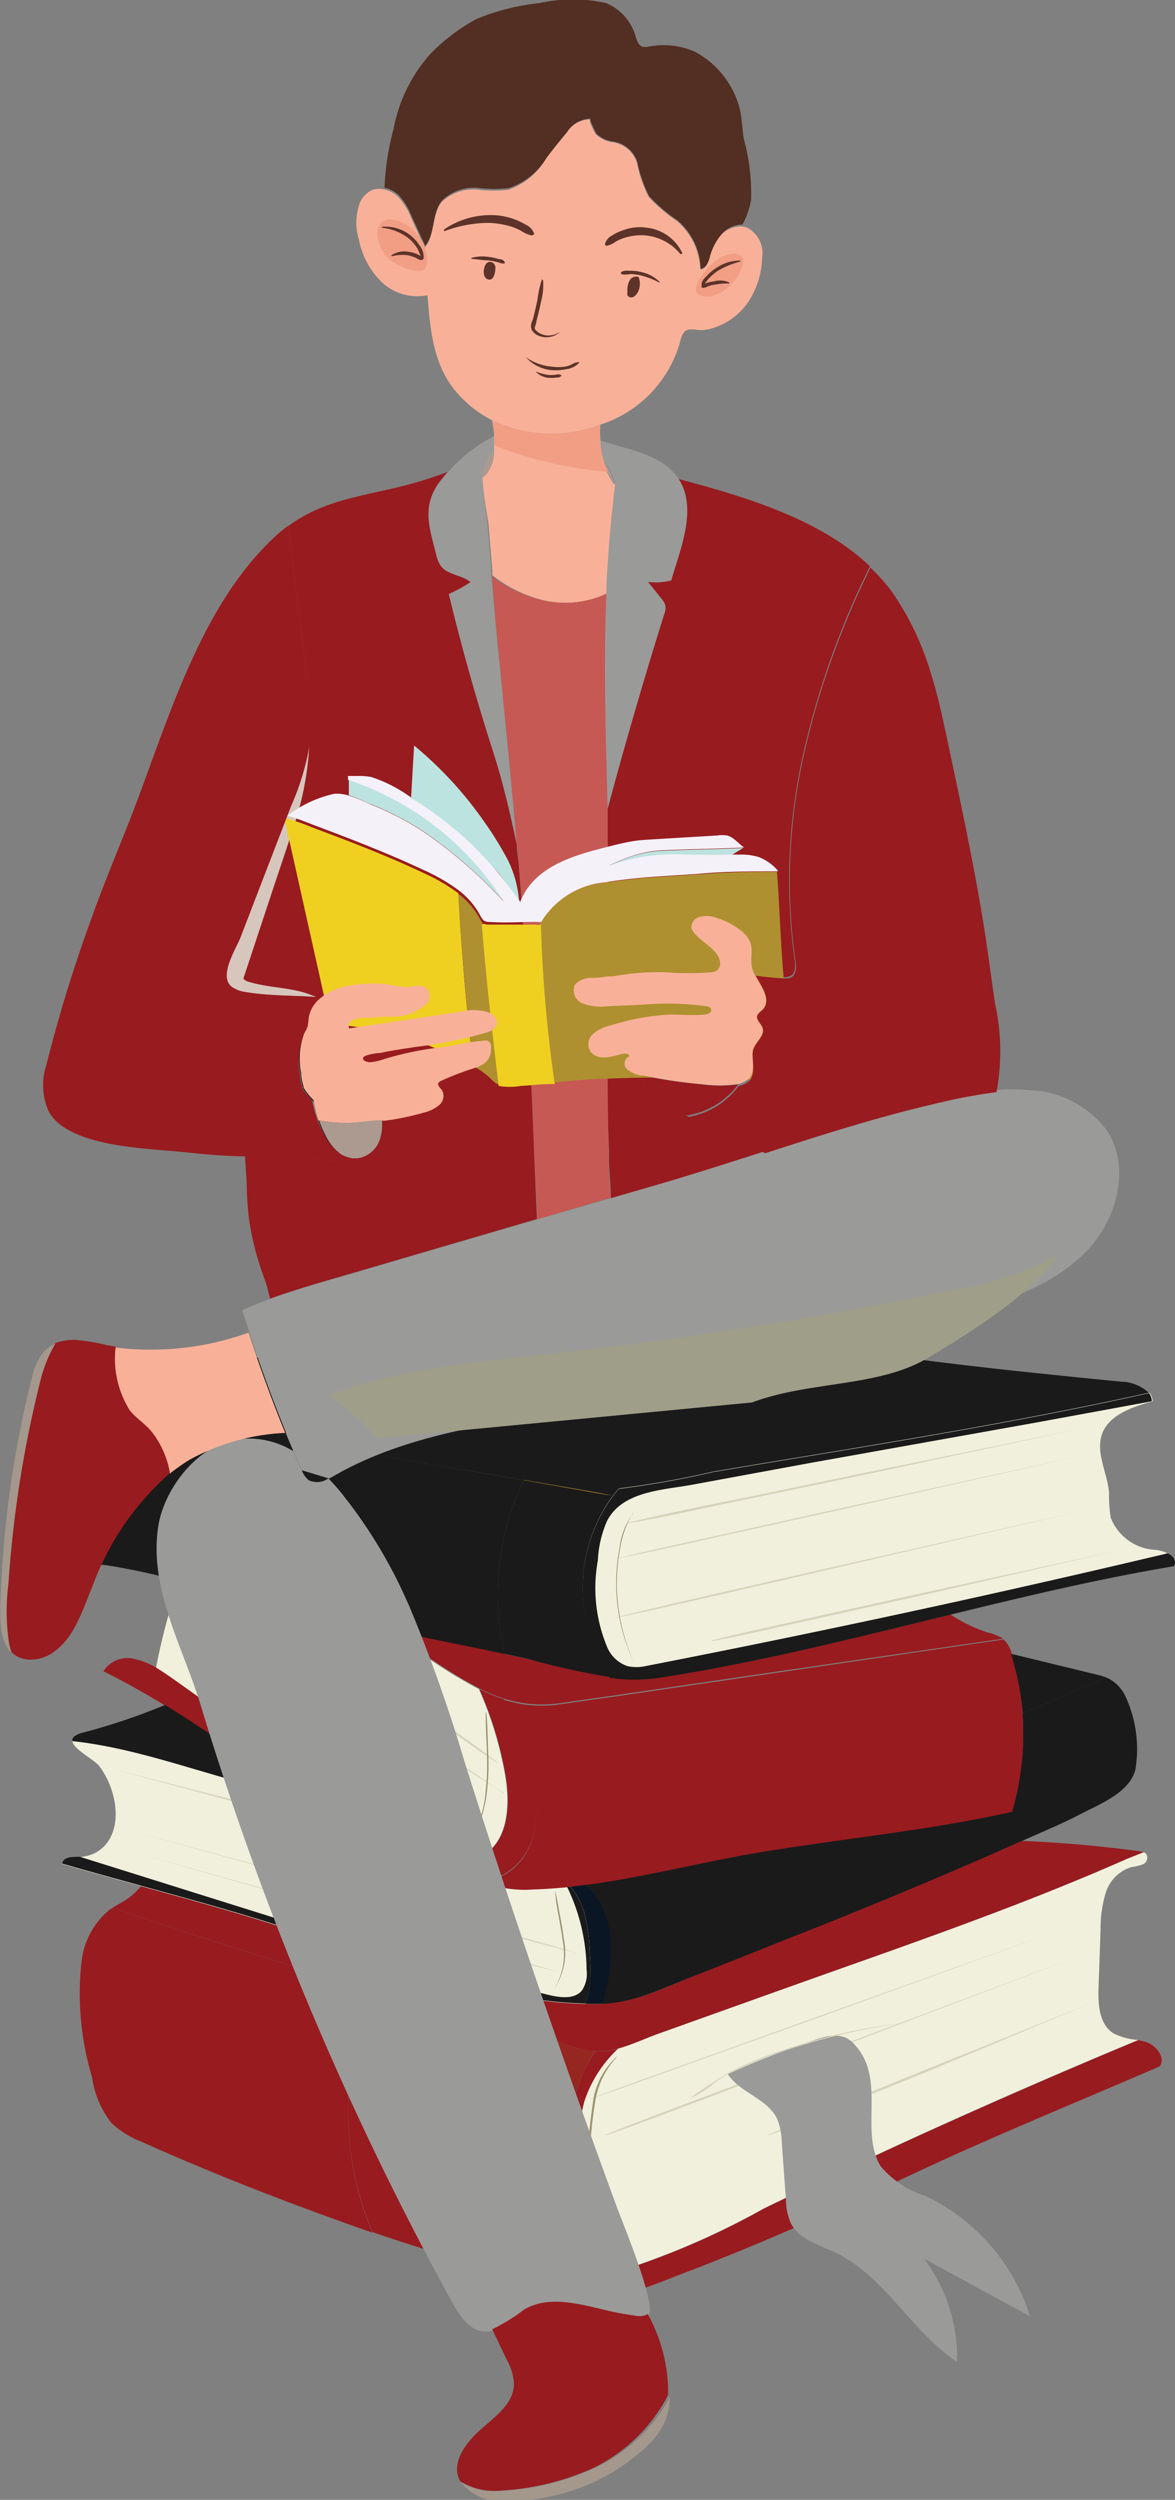 <svg id="Layer_1" data-name="Layer 1" xmlns="http://www.w3.org/2000/svg" viewBox="0 0 69.49 147.84"><rect x="0" y="0" width="69.49" height="147.84" fill="#808080" stroke="none"/><defs><style>.cls-1{fill:#981b1f;}.cls-2{fill:#f1f0dc;}.cls-3{fill:#0b1624;}.cls-4{fill:#1a1a1a;}.cls-5{fill:#962620;}.cls-6{fill:#ef4c33;}.cls-7{fill:#d5d3ba;}.cls-8{fill:#b48e2e;}.cls-9{fill:#9a9a99;}.cls-10{fill:#a83a24;}.cls-11{fill:#9b9470;}.cls-12{fill:#f8b198;}.cls-13{fill:#f19e85;}.cls-14{fill:#5d3329;}.cls-15{fill:#fff;stroke:#221f1f;stroke-miterlimit:10;stroke-width:0.09px;}.cls-16{fill:#532e22;}.cls-17{fill:#252e3f;}.cls-18{fill:#ac9a91;}.cls-19{fill:#c65953;}.cls-20{fill:#a4978c;}.cls-21{fill:#d7c6bc;}.cls-22{fill:#bce3e0;}.cls-23{fill:#f4f1f8;}.cls-24{fill:#efd020;}.cls-25{fill:#af9030;}.cls-26{fill:none;}.cls-27{fill:#9f9e89;}</style></defs><title>Our online Help for Thesis Writing is From the Best Experts</title><path class="cls-1" d="M138.48,102.21a16.59,16.59,0,0,0-.63-3.43l0-.09a1.9,1.9,0,0,0-.38-.75l-.12-.1L122.61,100l-7.83,1.15-3.57.51a7.61,7.61,0,0,1-2.34,0,8.93,8.93,0,0,1-1.05-.25c1.58,3.21,3.14,8.06.36,10.12a3.21,3.21,0,0,1-1.73.63,6.67,6.67,0,0,0,3.12.5c.73,0,1.45-.08,2.18-.15l.87-.11c3.28-.43,6.57-1.28,9.79-1.84,5.16-.89,10.37-1.35,15.46-2.49A16.59,16.59,0,0,0,138.48,102.21Z" transform="translate(-78.01 -0.88)"/><path class="cls-2" d="M98,107.12c1.4,1,2.8,2,4.28,2.84,1.3.75,2.94,1.39,4.25.66,1.54-.86,1.65-3,1.35-4.76a21.69,21.69,0,0,0-1.55-5.09,28.12,28.12,0,0,1-3.24-2,27.41,27.41,0,0,0-2.58-1.58c-2.37-.48-4.73-1-7.08-1.53-1.62-.38-3.23-.84-4.84-1.26a39.69,39.69,0,0,0-1.36,5.14c.31.19.62.4.92.61Z" transform="translate(-78.01 -0.88)"/><path class="cls-1" d="M107.82,101.37a10.19,10.19,0,0,1-1.46-.6,21.69,21.69,0,0,1,1.55,5.09c.3,1.74.19,3.9-1.35,4.76-1.31.73-3,.09-4.25-.66-1.48-.86-2.88-1.85-4.28-2.84l-9.85-7c-.3-.21-.61-.42-.92-.61A4.32,4.32,0,0,0,86,99a1.66,1.66,0,0,0-1.87.72c1.24.61,2.43,1.29,3.61,2,2.75,1.69,5.39,3.61,8.08,5.41a56.68,56.68,0,0,0,5.9,3.52c1.38.7,3.1,1.6,4.7,1.48a3.21,3.21,0,0,0,1.73-.63C111,109.43,109.4,104.58,107.82,101.37Z" transform="translate(-78.01 -0.88)"/><path class="cls-3" d="M113.51,113.35a3.24,3.24,0,0,0-.89-1l-.87.11a4.12,4.12,0,0,1,.82,1.53,10.51,10.51,0,0,1,.32,2.5,10.11,10.11,0,0,1,0,1.74,6.39,6.39,0,0,1-.26,1.15l.74,0,.28,0a9.93,9.93,0,0,0,.5-3.5A5.42,5.42,0,0,0,113.51,113.35Z" transform="translate(-78.01 -0.88)"/><path class="cls-4" d="M138.49,102.21l4.94-2.13a5.46,5.46,0,0,0-.66-.19l-4.94-1.2,0,.09A16.59,16.59,0,0,1,138.49,102.21Z" transform="translate(-78.01 -0.88)"/><path class="cls-4" d="M144.55,101.16a2.33,2.33,0,0,0-.83-.93,1.68,1.68,0,0,0-.3-.15l-4.94,2.13a16.59,16.59,0,0,1-.61,5.82c-5.09,1.14-10.3,1.6-15.46,2.49-3.22.56-6.51,1.41-9.79,1.84a3.24,3.24,0,0,1,.89,1,5.42,5.42,0,0,1,.62,2.54,9.93,9.93,0,0,1-.5,3.5c2-.09,3.67-1,5.5-1.68,2.58-1,5.17-2,7.74-3.07,3.88-1.56,7.75-3.18,11.57-4.89,1.17-.53,2.33-1,3.48-1.6s2.9-1.27,3.24-2.64A7.39,7.39,0,0,0,144.55,101.16Z" transform="translate(-78.01 -0.88)"/><path class="cls-1" d="M136.4,97.42a9.49,9.49,0,0,1-2.26-1.11C128.45,97.7,122.77,99.14,117,100a10.46,10.46,0,0,1-2.9,0,45.29,45.29,0,0,1-4.84-1l-1.39-.31c-2.43-.54-4.87-1-7.31-1.53a27.41,27.41,0,0,1,2.58,1.58,28.12,28.12,0,0,0,3.24,2,10.19,10.19,0,0,0,1.46.6,8.93,8.93,0,0,0,1.05.25,7.61,7.61,0,0,0,2.34,0l3.57-.51,7.83-1.15,14.71-2.14A3.21,3.21,0,0,0,136.4,97.42Z" transform="translate(-78.01 -0.88)"/><path class="cls-1" d="M123.22,131.48a46.06,46.06,0,0,1-7.64,3.41,2.75,2.75,0,0,1-2.49-.25,3.14,3.14,0,0,1-.76-2.42c0-1.09,0-2.18-.07-3.27a11.8,11.8,0,0,1,.34-3.8,7.49,7.49,0,0,1,2-3.12,3.94,3.94,0,0,1-1.12.16h-.26c-1.93,2.77-2,7.34-1.67,10.3a11.34,11.34,0,0,0,1.37,4.38h0c2.1-.07,4-1,6-1.74,4.48-1.73,8.87-3.7,13.22-5.75,4.78-2.24,9.62-4.2,14.46-6.3.36-.54-.23-1.26-.85-1.45l-.42-.1q-6.54,2.73-13,5.66Q127.77,129.28,123.22,131.48Z" transform="translate(-78.01 -0.88)"/><path class="cls-5" d="M113.21,122.18a5.25,5.25,0,0,1-.87-.14l0,0,0,0c-.26-.06-.52-.14-.78-.22l-.09.16.09-.16c-.52-.17-1-.36-1.53-.5a11.8,11.8,0,0,0-2.2,6,16.23,16.23,0,0,0,1.46,7.78c.18.43.39.85.59,1.27a9.67,9.67,0,0,0,3,.45,11.34,11.34,0,0,1-1.37-4.38C111.21,129.52,111.28,125,113.21,122.18Z" transform="translate(-78.01 -0.88)"/><path class="cls-6" d="M107.83,127.36a11.8,11.8,0,0,1,2.2-6l-.26-.08-1.48-.39a12.55,12.55,0,0,0-2.27,8,21.12,21.12,0,0,0,1.51,6.67,24.51,24.51,0,0,0,2.35.87c-.2-.42-.41-.84-.59-1.27A16.23,16.23,0,0,1,107.83,127.36Z" transform="translate(-78.01 -0.88)"/><path class="cls-2" d="M125,118.27l-8.08,2.89c-.75.27-1.55.65-2.35.87a7.49,7.49,0,0,0-2,3.12,11.8,11.8,0,0,0-.34,3.8c0,1.09,0,2.18.07,3.27a3.14,3.14,0,0,0,.76,2.42,2.75,2.75,0,0,0,2.49.25,46.06,46.06,0,0,0,7.64-3.41q4.55-2.21,9.14-4.3,6.44-2.94,13-5.66a3.81,3.81,0,0,1-1.47-.39c-.86-.54-.92-1.75-.88-2.76l.12-3.41a7,7,0,0,1,.32-2.19,2.29,2.29,0,0,1,1.53-1.48,2.89,2.89,0,0,0,.66-.16.43.43,0,0,0,.21-.57.32.32,0,0,0-.18-.14l-1,.4C138.25,113.65,131.63,115.91,125,118.27Z" transform="translate(-78.01 -0.88)"/><path class="cls-4" d="M87.77,101.71a38.09,38.09,0,0,1-4.83,1.63,1.51,1.51,0,0,0-.55.24.3.3,0,0,0-.1.27c4.59.49,9,2.49,13.56,3.27C93.16,105.32,90.52,103.4,87.77,101.71Z" transform="translate(-78.01 -0.88)"/><path class="cls-1" d="M145.39,110.36q-3.46-.47-6.95-.61c-3.82,1.71-7.69,3.33-11.57,4.89-2.57,1-5.16,2.06-7.74,3.07-1.83.72-3.51,1.59-5.5,1.68l-.28,0-.74,0c-5.12-.14-10.71-2-15.44-3.7-3.54-1.25-7.18-2.26-10.82-3.26a4.31,4.31,0,0,1-.8.74c-.28.2-.6.35-.89.54l2.73.91c4.35,1.44,8.85,2.84,13.32,4.13l1.47.43c2,.58,4.07,1.13,6.11,1.67l1.48.39.26.08c.5.14,1,.33,1.53.5.26.08.52.16.78.22a5.25,5.25,0,0,0,.87.14h.26a3.94,3.94,0,0,0,1.12-.16c.8-.22,1.6-.6,2.35-.87l8.08-2.89c6.61-2.36,13.23-4.62,19.63-7.45l1-.4A2.27,2.27,0,0,0,145.39,110.36Z" transform="translate(-78.01 -0.88)"/><path class="cls-1" d="M108.29,120.85c-2-.54-4.08-1.09-6.11-1.67l-1.47-.43a8.36,8.36,0,0,0-1.95,4.65,18.22,18.22,0,0,0,1.28,9.48l.29.1c2.07.73,4.15,1.27,6.17,2.13l1,.43a21.12,21.12,0,0,1-1.51-6.67A12.55,12.55,0,0,1,108.29,120.85Z" transform="translate(-78.01 -0.88)"/><path class="cls-2" d="M112.89,116.5a10.51,10.51,0,0,0-.32-2.5,4.12,4.12,0,0,0-.82-1.53c-.73.07-1.45.13-2.18.15a6.67,6.67,0,0,1-3.12-.5c-1.6.12-3.32-.78-4.7-1.48a56.68,56.68,0,0,1-5.9-3.52c-4.58-.78-9-2.78-13.56-3.27.06.48,1.3,1.1,1.58,1.46a5,5,0,0,1,.93,2.21c.25,1.56-.4,3.08-2.13,3.19-.4,0-.92,0-1,.4,1.56.45,3.14.88,4.71,1.32,3.64,1,7.28,2,10.82,3.26,4.73,1.69,10.32,3.56,15.44,3.7a6.39,6.39,0,0,0,.26-1.15A10.11,10.11,0,0,0,112.89,116.5Z" transform="translate(-78.01 -0.88)"/><path class="cls-1" d="M98.76,123.4a8.36,8.36,0,0,1,1.95-4.65c-4.47-1.29-9-2.69-13.32-4.13l-2.73-.91-.17.11a4.62,4.62,0,0,0-1.65,3,17.17,17.17,0,0,0,.62,6.92,5.56,5.56,0,0,0,1.14,2.69,5.46,5.46,0,0,0,1.78,1.11c4.46,2,9,3.75,13.66,5.38A18.22,18.22,0,0,1,98.76,123.4Z" transform="translate(-78.01 -0.88)"/><path class="cls-4" d="M114.08,100.06a11,11,0,0,1-1.25-2.74,9.18,9.18,0,0,1,.5-6.44,8.71,8.71,0,0,1,1.29-2c-.35,0-.7,0-1.05,0a34.14,34.14,0,0,1-4.56-.49,15.43,15.43,0,0,0-1.16,10.29l1.39.31A45.29,45.29,0,0,0,114.08,100.06Z" transform="translate(-78.01 -0.88)"/><path class="cls-4" d="M144.33,82.59q-3.42-.33-6.84-.7c-3.71-.41-7.58-.9-11.33-1.47-2.81-.43-5.62-.8-8.42-1.32a42.33,42.33,0,0,0-5.49-.63,17.77,17.77,0,0,0-3.71.32l-23.8,3.69a11.46,11.46,0,0,0-3.07.79,109.1,109.1,0,0,1,14.22,2.62c3,.69,6,1.37,9.1,1.85,1.32.2,2.67.45,4,.67a34.14,34.14,0,0,0,4.56.49c.35,0,.7,0,1.05,0a56,56,0,0,0,5.6-1c8.59-1.45,17.21-2.76,25.74-4.66A2.47,2.47,0,0,0,144.33,82.59Z" transform="translate(-78.01 -0.88)"/><path class="cls-4" d="M109,88.41c-1.35-.22-2.7-.47-4-.67-3.06-.48-6.08-1.16-9.1-1.85a109.1,109.1,0,0,0-14.22-2.62c-.15.08-.3.16-.44.25-2,1.21-1.87,3.83-1.61,5.89a4.37,4.37,0,0,0,2.3,3.53,8.43,8.43,0,0,0,2.34.5,40.78,40.78,0,0,1,4.36.94c1.61.42,3.22.88,4.84,1.26,2.35.55,4.71,1,7.08,1.53s4.88,1,7.31,1.53A15.43,15.43,0,0,1,109,88.41Z" transform="translate(-78.01 -0.88)"/><path class="cls-2" d="M146.38,92.54a3,3,0,0,1-2.68-1.9,8.17,8.17,0,0,1-.1-1.49c-.1-1.17-.8-2.34-.42-3.45s1.77-1.63,3-1.94a.87.87,0,0,0-.18-.51c-8.53,1.9-17.15,3.21-25.74,4.66a56,56,0,0,1-5.6,1,8.71,8.71,0,0,0-1.29,2,9.18,9.18,0,0,0-.5,6.44,11,11,0,0,0,1.25,2.74,10.46,10.46,0,0,0,2.9,0c5.79-.89,11.47-2.33,17.16-3.72,4.42-1.08,8.84-2.14,13.32-2.89C147.7,92.93,146.92,92.61,146.38,92.54Z" transform="translate(-78.01 -0.88)"/><path class="cls-4" d="M147.07,92.74q-15.37,3.65-30.88,6.67a2.47,2.47,0,0,1-1.08,0,2,2,0,0,1-1.19-1.12,9.05,9.05,0,0,1-.55-5.14,6.42,6.42,0,0,1,.55-2.34c.91-1.75,3.31-1.81,5-2.12l6.88-1.27L139.33,85l6.8-1.25a.78.78,0,0,0-.17-.48c-8.53,1.9-17.15,3.21-25.74,4.66a56,56,0,0,1-5.6,1,8.71,8.71,0,0,0-1.29,2,9.18,9.18,0,0,0-.5,6.44,11,11,0,0,0,1.25,2.74,10.46,10.46,0,0,0,2.9,0c5.79-.89,11.47-2.33,17.16-3.72,4.42-1.08,8.84-2.14,13.32-2.89C147.6,93.13,147.39,92.9,147.07,92.74Z" transform="translate(-78.01 -0.88)"/><path class="cls-7" d="M115.16,90.92c2.23-.52,4.48-1,6.72-1.43l6.74-1.4,13.48-2.76v0L128.64,88.2l-6.74,1.4c-2.24.45-4.48,1-6.74,1.36Z" transform="translate(-78.01 -0.88)"/><path class="cls-7" d="M114.31,93.09c2.31-.58,4.65-1.06,7-1.59l7-1.55,14-3.06v0l-14,3.14-7,1.55c-2.34.51-4.66,1.06-7,1.51Z" transform="translate(-78.01 -0.88)"/><path class="cls-7" d="M114.45,96.53c2.29-.59,4.61-1.09,6.91-1.63l6.93-1.58,13.86-3.13v0l-13.84,3.21L121.39,95c-2.31.52-4.61,1.08-6.94,1.55Z" transform="translate(-78.01 -0.88)"/><path class="cls-7" d="M120.1,97.89c2-.5,4-.92,6-1.37l6-1.33,12.09-2.63v0L132.2,95.3l-6,1.33c-2,.44-4,.91-6,1.29Z" transform="translate(-78.01 -0.88)"/><path class="cls-7" d="M106.06,109.08c-1.52-.87-3-1.82-4.49-2.74l-4.47-2.76L88.19,98l0,0,9,5.5,4.47,2.77c1.49.93,3,1.83,4.45,2.8Z" transform="translate(-78.01 -0.88)"/><path class="cls-7" d="M107.79,106.9c-1.54-.93-3-1.93-4.54-2.89s-3-1.9-4.57-2.83c-3.07-1.85-6.16-3.68-9.28-5.44v0c3.14,1.73,6.26,3.5,9.32,5.37,1.54.93,3.06,1.88,4.58,2.84s3,1.91,4.49,3Z" transform="translate(-78.01 -0.88)"/><path class="cls-7" d="M107.41,105.13c-1.13-.72-2.19-1.54-3.3-2.29s-2.23-1.49-3.36-2.21L94,96.32v0c2.28,1.42,4.58,2.79,6.84,4.24s4.5,2.92,6.62,4.57Z" transform="translate(-78.01 -0.88)"/><path class="cls-4" d="M112.89,116.5a10.51,10.51,0,0,0-.32-2.5,4.12,4.12,0,0,0-.82-1.53h-.2a11.46,11.46,0,0,1,1.15,4.9,1.78,1.78,0,0,1-.27,1.22c-.45.55-1.31.43-2,.26-2.55-.63-5.08-1.07-7.6-1.86l-20.09-6.3h-.06c-.4,0-.92,0-1,.4,1.56.45,3.14.88,4.71,1.32,3.64,1,7.28,2,10.82,3.26,4.73,1.69,10.32,3.56,15.44,3.7a6.39,6.39,0,0,0,.26-1.15A10.11,10.11,0,0,0,112.89,116.5Z" transform="translate(-78.01 -0.88)"/><path class="cls-7" d="M112.59,125.13c2.32-.89,4.66-1.71,7-2.55l7-2.52,14-5v0l-14,5.07-7,2.51c-2.34.84-4.66,1.7-7,2.48Z" transform="translate(-78.01 -0.88)"/><path class="cls-7" d="M113.81,127.13c2.35-.95,4.74-1.82,7.11-2.72l7.12-2.69,14.25-5.34v0l-14.23,5.41L121,124.51c-2.38.89-4.74,1.81-7.14,2.65Z" transform="translate(-78.01 -0.88)"/><path class="cls-7" d="M123.47,127.13c1.56-.7,3.16-1.32,4.74-2l4.76-1.94,9.52-3.83v0L133,123.33l-4.76,1.93c-1.58.64-3.16,1.31-4.76,1.9Z" transform="translate(-78.01 -0.88)"/><path class="cls-7" d="M111.38,117.6c-2.13-.54-4.23-1.16-6.35-1.75l-6.34-1.79L86,110.44v0L98.72,114l6.34,1.79c2.11.6,4.24,1.17,6.33,1.83Z" transform="translate(-78.01 -0.88)"/><path class="cls-7" d="M112.24,116.41c-2.24-.55-4.46-1.19-6.7-1.79l-6.68-1.84-13.37-3.7v0l13.38,3.63,6.69,1.83c2.23.62,4.47,1.2,6.68,1.87Z" transform="translate(-78.01 -0.88)"/><path class="cls-7" d="M99.48,109.43c-1.25-.27-2.48-.62-3.71-.94l-3.71-1-7.4-2v0l7.42,1.9,3.71,1c1.23.33,2.47.62,3.69,1Z" transform="translate(-78.01 -0.88)"/><path class="cls-8" d="M109,88.4l2.62.45c.88.16,1.75.29,2.62.48v0c-.88-.12-1.75-.3-2.63-.45L109,88.42Z" transform="translate(-78.01 -0.88)"/><path class="cls-9" d="M130.1,129a5.7,5.7,0,0,0,2.65,1.75,11.79,11.79,0,0,1,6.18,7.12l-6.26-3.41a9.82,9.82,0,0,1,1.94,6.1c-2.71-1.8-4.28-5.08-7.22-6.48-1-.46-2.13-.77-2.61-1.72a3.51,3.51,0,0,1-.29-1.4l-.25-3.43a3.69,3.69,0,0,0-.26-1.32c-.55-1.21-2.2-1.55-2.93-2.67q2.19-1,4.47-1.78c1-.35,2.18-.91,3,0C130.47,123.81,128.81,126.91,130.1,129Z" transform="translate(-78.01 -0.88)"/><path class="cls-7" d="M118.77,125a23.22,23.22,0,0,1,2.89-1.84,28.09,28.09,0,0,1,3.2-1.22,35,35,0,0,1,6.7-1.45v0A39.91,39.91,0,0,0,124.9,122a27.45,27.45,0,0,0-3.2,1.23,5.93,5.93,0,0,0-1.46.85,5.78,5.78,0,0,1-1.46.91Z" transform="translate(-78.01 -0.88)"/><path class="cls-10" d="M95.16,104.7c-.17,1.26,0,2.54-.07,3.82a2.24,2.24,0,0,1-.62,1.72,2.86,2.86,0,0,0,2.1-.88,6.36,6.36,0,0,0,1.28-1.94c-.13,1.83-.24,3.82.77,5.36a22.13,22.13,0,0,1,1.29-5.84,5.68,5.68,0,0,1,1-1.81,2.87,2.87,0,0,1,1.76-1,.57.57,0,0,0,.18,0,.16.16,0,0,0,.09-.15c0-.06-.07-.1-.12-.13-1-.58-1.85-1.27-2.79-1.89a5,5,0,0,0-1.2-.78c-.6-.15-.52,0-1.12.22A3.65,3.65,0,0,0,95.16,104.7Z" transform="translate(-78.01 -0.88)"/><path class="cls-7" d="M103,104a4.33,4.33,0,0,1-1.27-1,9.85,9.85,0,0,0-1.23-1,8.19,8.19,0,0,0-1.39-.77,3.71,3.71,0,0,0-.76-.22.64.64,0,0,1-.53-.56h0c0,.27.26.45.51.5a4.43,4.43,0,0,1,.78.19,6.89,6.89,0,0,1,1.41.77,9.29,9.29,0,0,1,1.25,1,9.07,9.07,0,0,0,1.21,1Z" transform="translate(-78.01 -0.88)"/><path class="cls-11" d="M115.43,90.38a5.73,5.73,0,0,0-.75,2.12,11.37,11.37,0,0,0-.19,2.26,11.77,11.77,0,0,0,1,4.41h0a10.93,10.93,0,0,1-.85-6.7,4.31,4.31,0,0,1,.83-2.12Z" transform="translate(-78.01 -0.88)"/><path class="cls-11" d="M114.49,122.53a5.06,5.06,0,0,0-1.31,2.82,30.64,30.64,0,0,0-.31,3.17c-.06,1.07-.06,2.13,0,3.19a7.58,7.58,0,0,0,.19,1.58,4.16,4.16,0,0,0,.28.74,2.3,2.3,0,0,0,.21.33c.07.09.19.27.24.2l0,0c0,.13-.15.05-.17,0l-.13-.15a4,4,0,0,1-.22-.34,3.46,3.46,0,0,1-.3-.75,7,7,0,0,1-.22-1.58,28.46,28.46,0,0,1,0-3.2,31,31,0,0,1,.31-3.19,4.44,4.44,0,0,1,1.4-2.82Z" transform="translate(-78.01 -0.88)"/><path class="cls-11" d="M110.84,112.72c.14.48.2,1,.29,1.45s.18,1,.24,1.46a3.85,3.85,0,0,1-.57,2.85l0,0a4,4,0,0,0,.49-2.81c-.06-.49-.16-1-.24-1.46a12.22,12.22,0,0,1-.21-1.46Z" transform="translate(-78.01 -0.88)"/><path class="cls-11" d="M106.77,102.13c.08.76.08,1.53.11,2.3a13.6,13.6,0,0,1-.06,2.3,7.18,7.18,0,0,1-.57,2.23,4.79,4.79,0,0,1-1.39,1.82l0,0a5.94,5.94,0,0,0,1.87-4c.2-1.52,0-3,0-4.59Z" transform="translate(-78.01 -0.88)"/><path class="cls-12" d="M99.27,12.93a1.43,1.43,0,0,1,.85-.85,1.36,1.36,0,0,1,.6,0,1.67,1.67,0,0,1,.82.43,3.71,3.71,0,0,1,.77,1.22l.82,1.79c.64-.76.39-1.92,1-2.69a2.71,2.71,0,0,1,2.2-.73,7.32,7.32,0,0,0,1.75,0,4.14,4.14,0,0,0,2.22-1.84c.39-.52.79-1,1.21-1.52a1.67,1.67,0,0,1,1.42-.8c-.17,0,.26.82.31.87a1.73,1.73,0,0,0,.93.47,1.78,1.78,0,0,1,1.51,1.24,7.78,7.78,0,0,0,.69,2,9.14,9.14,0,0,0,1.66,1.42,3.92,3.92,0,0,1,1.39,2.87c.3,0,.44-.34.52-.61a3.47,3.47,0,0,1,.7-1.41,1.64,1.64,0,0,1,1.25-.52,1.4,1.4,0,0,1,.28.06,1.71,1.71,0,0,1,.91,1.82,4.92,4.92,0,0,1-.85,2.63,3.92,3.92,0,0,1-2.4,1.59,1.89,1.89,0,0,1-.71,0,1.17,1.17,0,0,0-.32,0c-.36,0-.5.41-.57.73A7.18,7.18,0,0,1,113.49,26a8.17,8.17,0,0,1-6.4-.28,6.71,6.71,0,0,1-2.31-1.93c-1.19-1.58-1.34-3.6-1.49-5.45a3.06,3.06,0,0,1-2.75-.82,4.8,4.8,0,0,1-1.3-2.45A3.46,3.46,0,0,1,99.27,12.93Z" transform="translate(-78.01 -0.88)"/><path class="cls-13" d="M101.16,13.86a.83.83,0,0,0-.56.14.93.93,0,0,0-.27.68,2.09,2.09,0,0,0,.75,1.57c.32.28,1.82,1,2.1.46a.73.73,0,0,0,.07-.36,2.1,2.1,0,0,0-.64-1.69A2.23,2.23,0,0,0,101.16,13.86Z" transform="translate(-78.01 -0.88)"/><path class="cls-13" d="M120,16.61a2.06,2.06,0,0,1,1.42-.73c.21,0,.48.1.52.34a.63.63,0,0,1,0,.27,2.7,2.7,0,0,1-.27.66c-.37.67-1.41,1.54-2.26,1.19C118.7,18.08,119.72,16.87,120,16.61Z" transform="translate(-78.01 -0.88)"/><path class="cls-14" d="M119.5,17.73c0-.28.22-.43.38-.61a2.93,2.93,0,0,1,.56-.44,2.47,2.47,0,0,1,1.36-.39v.06a4.81,4.81,0,0,0-1.26.5,3.06,3.06,0,0,0-.53.42c-.17.14-.25.36-.47.49Z" transform="translate(-78.01 -0.88)"/><path class="cls-14" d="M103,16.2c-.17-.23-.2-.49-.36-.71a2.33,2.33,0,0,0-.55-.58,3.11,3.11,0,0,0-1.49-.56v-.06a2.39,2.39,0,0,1,2.21,1.09,1.08,1.08,0,0,1,.25.81Z" transform="translate(-78.01 -0.88)"/><path class="cls-14" d="M119.49,17.86c0-.21.24-.21.37-.26s.28-.06.42-.09a1.27,1.27,0,0,1,.86.08v.06a3.13,3.13,0,0,0-.81.06c-.14,0-.28.05-.41.09s-.2.12-.38.1Z" transform="translate(-78.01 -0.88)"/><path class="cls-14" d="M102.94,16.26c-.2,0-.28-.13-.43-.17a1.69,1.69,0,0,0-.44-.12,2.57,2.57,0,0,0-.91.07l0-.06a1.34,1.34,0,0,1,1-.21,1.78,1.78,0,0,1,.49.13c.14.08.34.11.38.32Z" transform="translate(-78.01 -0.88)"/><path class="cls-14" d="M113.78,15.34a.81.81,0,0,1,.44-.54,2.6,2.6,0,0,1,.63-.3,2.78,2.78,0,0,1,1.37-.16,2.66,2.66,0,0,1,2.15,1.52l-.11.06a3.05,3.05,0,0,0-2.09-1.12,3.38,3.38,0,0,0-1.18.13,2.91,2.91,0,0,0-.55.23,1.35,1.35,0,0,1-.58.26Z" transform="translate(-78.01 -0.88)"/><path class="cls-14" d="M109.48,14.81a1.77,1.77,0,0,1-.64-.27,3.2,3.2,0,0,0-.6-.26,5.21,5.21,0,0,0-1.31-.22,7.55,7.55,0,0,0-2.66.5l0-.11a4.89,4.89,0,0,1,2.72-.85,4,4,0,0,1,1.45.25,4.56,4.56,0,0,1,.67.32.94.94,0,0,1,.5.55Z" transform="translate(-78.01 -0.88)"/><path class="cls-14" d="M110.13,17.45a3.77,3.77,0,0,1-.11,1.21c-.08.39-.17.79-.28,1.18,0,.19-.15.41-.09.51a.89.89,0,0,0,.42.3.94.94,0,0,0,.55.05c.19,0,.36-.14.57-.17v0c-.18.05-.33.21-.55.25a1.16,1.16,0,0,1-.64,0,.88.88,0,0,1-.54-.38c-.11-.29,0-.46.07-.66.1-.38.19-.77.27-1.16a6.08,6.08,0,0,1,.26-1.18Z" transform="translate(-78.01 -0.88)"/><path class="cls-14" d="M112.29,22.3a1.22,1.22,0,0,1-.77.41,3.24,3.24,0,0,1-.88.06A2.34,2.34,0,0,1,109.1,22l0,0a3.1,3.1,0,0,0,1.53.56,2.74,2.74,0,0,0,.81,0,1.79,1.79,0,0,0,.39-.13.75.75,0,0,1,.39-.13Z" transform="translate(-78.01 -0.88)"/><path class="cls-14" d="M111.22,23.08c-.1.16-.26.11-.39.14a2,2,0,0,1-.42,0,1.22,1.22,0,0,1-.73-.37l0,0a3.47,3.47,0,0,0,.73.2,1.61,1.61,0,0,0,.38,0c.13,0,.23-.08.38,0Z" transform="translate(-78.01 -0.88)"/><path class="cls-14" d="M115.78,17.27a1.09,1.09,0,0,1-.07.93.62.62,0,0,1-.26.25.28.28,0,0,1-.33-.1.49.49,0,0,1,0-.21,1.13,1.13,0,0,1,.13-.68.43.43,0,0,1,.6-.16" transform="translate(-78.01 -0.88)"/><path class="cls-14" d="M106.65,17.17c-.09-.24,0-.85.39-.8a.36.36,0,0,1,.27.31c0,.24-.07.81-.42.73A.34.34,0,0,1,106.65,17.17Z" transform="translate(-78.01 -0.88)"/><path class="cls-14" d="M114.72,17c.18-.16.4-.1.61-.11a2.55,2.55,0,0,1,.61.08,2.19,2.19,0,0,1,1.08.58l0,.05a5.12,5.12,0,0,0-1.1-.43,3.56,3.56,0,0,0-.57-.08c-.2,0-.38.07-.59,0Z" transform="translate(-78.01 -0.88)"/><path class="cls-14" d="M107.87,16.45c-.2.06-.33-.06-.5-.08a3.41,3.41,0,0,0-.48-.09c-.32,0-.64-.07-1-.09v-.06a2.51,2.51,0,0,1,1-.06,3.06,3.06,0,0,1,.51.1c.15.06.35,0,.46.22Z" transform="translate(-78.01 -0.88)"/><path class="cls-15" d="M97.39,66.82a1.24,1.24,0,0,0,.44.34,1,1,0,0,0,.43.07,14.05,14.05,0,0,0,2.34-.08,3,3,0,0,1-.12,1.12,1.52,1.52,0,0,1-2.38.84L98,69a3.06,3.06,0,0,1-.75-1,6.51,6.51,0,0,1-.65-2.06Z" transform="translate(-78.01 -0.88)"/><path class="cls-16" d="M120.67,14.75a3.4,3.4,0,0,0-.7,1.41c-.08.26-.22.59-.52.61a3.9,3.9,0,0,0-1.39-2.87,9.55,9.55,0,0,1-1.66-1.42,7.91,7.91,0,0,1-.69-2,1.78,1.78,0,0,0-1.51-1.24,1.73,1.73,0,0,1-.93-.47c0-.05-.48-.9-.31-.87a1.67,1.67,0,0,0-1.42.8c-.42.49-.82,1-1.21,1.52A4.14,4.14,0,0,1,108.11,12a7.32,7.32,0,0,1-1.75,0,2.71,2.71,0,0,0-2.2.73c-.64.77-.39,1.93-1,2.69l-.82-1.79a3.76,3.76,0,0,0-.77-1.23,1.74,1.74,0,0,0-.82-.42,16,16,0,0,1,.54-3.5,9.21,9.21,0,0,1,2.17-4.41A11.29,11.29,0,0,1,106.2,2a13.43,13.43,0,0,1,3.74-.94,9,9,0,0,1,3.91,0,3.05,3.05,0,0,1,1.76,2c.07.23.15.51.41.59a.88.88,0,0,0,.28,0,4.64,4.64,0,0,1,2.81.29,5.34,5.34,0,0,1,2.66,3.42c.12.56.14,1.13.22,1.7a12.14,12.14,0,0,1,.44,3.62,4.65,4.65,0,0,1-.51,1.48A1.64,1.64,0,0,0,120.67,14.75Z" transform="translate(-78.01 -0.88)"/><path class="cls-9" d="M104,29.42c.17-.22.34-.44.53-.65a9.42,9.42,0,0,1,2.72-2.11,5.44,5.44,0,0,1,0,.57c0,.1,0,.2,0,.3l-.1.06a3.41,3.41,0,0,0-.58,1.43.49.49,0,0,0,0,.12,23.41,23.41,0,0,0,.26,2.63l.24,2.87,0,.26c.15,1.77.31,3.57.49,5.32.35,3.53.72,7.06,1,10.59-.42-1.82-.81-3.65-1.38-5.44q-1.5-4.65-2.64-9.38a9.37,9.37,0,0,0,1.28-.7c-.47-.41-1.35-.43-1.73-.93a1.9,1.9,0,0,1-.3-.72C103.42,32.08,102.91,30.88,104,29.42Z" transform="translate(-78.01 -0.88)"/><path class="cls-17" d="M116.16,60.33a16.83,16.83,0,0,1,3.62.09c.14,0,.32.08.34.21s-.22.27-.43.29c-.67,0-1.35,0-2,0a14,14,0,0,0-3.28.57l-.42.12c0-.38,0-.77,0-1.15Z" transform="translate(-78.01 -0.88)"/><path class="cls-18" d="M107.13,27.59l.1-.06a2.09,2.09,0,0,1-.51,1.46l-.18.15a.49.49,0,0,1,0-.12A3.41,3.41,0,0,1,107.13,27.59Z" transform="translate(-78.01 -0.88)"/><path class="cls-1" d="M113.94,63.41a5.36,5.36,0,0,0,.77-.18c.2-.06.5-.07.55.12a.46.46,0,0,0-.15.76,1.66,1.66,0,0,0,.91.38l.1,0a2.62,2.62,0,0,0,.22,1.17,2,2,0,0,0,2.19,1.16L123.25,69c-2.21.71-4.42,1.42-6.63,2.06l-2.48.72c0-.72-.08-1.43-.11-2.14l0-.75C113.94,67,113.93,65.22,113.94,63.41Z" transform="translate(-78.01 -0.88)"/><path class="cls-12" d="M106.54,29.14l.18-.15a2.09,2.09,0,0,0,.51-1.46c0-.1,0-.2,0-.3a5.44,5.44,0,0,0,0-.57c0-.31-.07-.63-.12-.94a8.17,8.17,0,0,0,6.4.28,5.52,5.52,0,0,0,0,.9,5.61,5.61,0,0,0,.16,1.1,4.73,4.73,0,0,0,.77,1.62c0,.25-.06.52-.09.79-.12,1-.21,1.95-.28,2.93s-.11,1.76-.14,2.65a5.87,5.87,0,0,1-4.21.27,7.93,7.93,0,0,1-2.59-1.36l0-.26-.24-2.87A23.41,23.41,0,0,1,106.54,29.14Z" transform="translate(-78.01 -0.88)"/><path class="cls-19" d="M109.66,36.26a5.87,5.87,0,0,0,4.21-.27c-.17,4.22,0,8.45.08,12.68,0,.63,0,1.27,0,1.91.07,2.67,0,5.35,0,8l0,1.82c0,.38,0,.77,0,1.15,0,.61,0,1.22,0,1.83,0,1.81,0,3.62.06,5.44l0,.75c0,.71.07,1.42.11,2.14L109.77,73c0-1.11-.09-2.22-.14-3.33-.24-5.94-.46-11.88-.95-17.81,0-.35-.06-.7-.1-1-.3-3.53-.67-7.06-1-10.59-.18-1.75-.34-3.55-.49-5.32A7.93,7.93,0,0,0,109.66,36.26Z" transform="translate(-78.01 -0.88)"/><path class="cls-15" d="M96,62a2.6,2.6,0,0,0,.2-.41,4.41,4.41,0,0,0,.07-.54A1.88,1.88,0,0,1,97,59.84a3.1,3.1,0,0,1,1.17-.6,8.1,8.1,0,0,1,2.69-.2,11.63,11.63,0,0,0,1.16.18c.4,0,.86-.23,1.21.06a.69.69,0,0,1,0,.94A3,3,0,0,1,101,61l-1.51.08a1.64,1.64,0,0,0-.62.13.39.39,0,0,0-.21.49l6.68-1a2.85,2.85,0,0,1,1.64.08c.3.16.53.49.39.78a1,1,0,0,1-.58.38,25.7,25.7,0,0,1-4.17.85c-.71.11-1.42.21-2.11.36-.19,0-.86.09-1,.25s.15.3.4.3a3.07,3.07,0,0,0,.67-.14,18.72,18.72,0,0,1,3.24-.71c.94-.08,1.84-.37,2.8-.42a.48.48,0,0,1,.24,0,.4.4,0,0,1,.19.42c0,.74-.37,1-1.09,1.23a17.05,17.05,0,0,0-1.84.71.36.36,0,0,0-.18.14c-.07.14.1.28.2.41a.7.7,0,0,1-.15.89,2.27,2.27,0,0,1-.92.45,14.81,14.81,0,0,1-2.47.5,14.05,14.05,0,0,1-2.34.08,1,1,0,0,1-.43-.07,1.24,1.24,0,0,1-.44-.34l-.84-.89-.06-.06a3.12,3.12,0,0,1-.53-.68.59.59,0,0,0,0-.08,2.62,2.62,0,0,1-.14-.78A4.32,4.32,0,0,1,96,62Z" transform="translate(-78.01 -0.88)"/><path class="cls-9" d="M87.37,91.14c.34-2.18,2.25-4.7,4.52-5.12a5.1,5.1,0,0,1,3.47.68c.16.38.33.75.5,1.13a1.37,1.37,0,0,0,.41.59,1.15,1.15,0,0,0,1.16-.11,12.39,12.39,0,0,1,1,1.16A28.65,28.65,0,0,1,102,95.39l.19.42a88.36,88.36,0,0,1,3.29,9.25q2.77,8.77,5.82,17.45,1.58,4.51,3.23,9c.28.75,2.29,5.63,1.85,6.25,0,0,0,0,0,.05a1.08,1.08,0,0,1-.69.08,17,17,0,0,1-1.94-.37c-1.63-.39-3.26-.8-4.66,0a10.87,10.87,0,0,1-1.89,1.17,1.44,1.44,0,0,1-.55.07c-.89-.06-1.46-.93-1.89-1.71a184,184,0,0,1-10.84-23.47q-2.27-6-4.11-12.08C88.75,98.14,86.81,94.76,87.37,91.14Z" transform="translate(-78.01 -0.88)"/><path class="cls-9" d="M117.63,28.6a3.19,3.19,0,0,1,.52.6c1.14,1.73.07,4.18-.44,6a3.72,3.72,0,0,1-1.37.09l.8,1a1.17,1.17,0,0,1,.22.37,1,1,0,0,1-.07.55q-1.8,5.72-3.34,11.49c-.12-4.23-.25-8.46-.08-12.68,0-.89.08-1.77.14-2.65s.16-2,.28-2.93c0-.27.06-.54.09-.79l0-.07a2.7,2.7,0,0,0-.69-1.44l0-.11a5.61,5.61,0,0,1-.16-1.1C114.9,27.41,116.53,27.62,117.63,28.6Z" transform="translate(-78.01 -0.88)"/><path class="cls-18" d="M114.33,29.55a4.55,4.55,0,0,1-.69-1.44A2.7,2.7,0,0,1,114.33,29.55Z" transform="translate(-78.01 -0.88)"/><path class="cls-9" d="M95.86,87.83c-.17-.38-.34-.75-.5-1.13s-.3-.7-.44-1.06l0-.06c-.16-.38-.31-.76-.46-1.14q-.93-2.37-1.71-4.79h0c-.14-.43-.28-.86-.41-1.29.55-.24,1.11-.46,1.67-.67,1.36-.49,2.76-.9,4.15-1.3L109.77,73l4.37-1.26,2.48-.72c2.21-.64,4.42-1.35,6.63-2.06,3.44-1.1,6.89-2.19,10.36-3a30.61,30.61,0,0,1,3.31-.61,11.53,11.53,0,0,1,2,0,6,6,0,0,1,4.55,2.38c1.45,2.2.59,5.33-1.26,7.21l-.16.15c-1.84,1.77-4.36,2.66-6.8,3.44a179.4,179.4,0,0,1-23.95,5.83c-4.66.79-9.48,1.45-13.57,3.82l-.25.14" transform="translate(-78.01 -0.88)"/><path class="cls-12" d="M85.69,84.36a5.77,5.77,0,0,1-.85-3.79v0a17.07,17.07,0,0,0,7.87-.88h0q.78,2.41,1.71,4.79c.15.38.3.76.46,1.14a12.9,12.9,0,0,0-5.68,1.6,12.38,12.38,0,0,0-1.15.81A5.44,5.44,0,0,0,87,85.6C86.59,85.14,86.07,84.81,85.69,84.36Z" transform="translate(-78.01 -0.88)"/><path class="cls-1" d="M112.93,146.91a15.31,15.31,0,0,1-5.16,1.25,5.24,5.24,0,0,1-1,0,3.89,3.89,0,0,1-1.54-.54l-.05-.09c-.49-1.05.4-2.22,1.29-3s2-1.59,1.93-2.76a3.33,3.33,0,0,0-.43-1.36l-.85-1.78a10.87,10.87,0,0,0,1.89-1.17c1.4-.8,3-.39,4.66,0a17,17,0,0,0,1.94.37,1.08,1.08,0,0,0,.69-.08s0,0,0-.05a9.7,9.7,0,0,1,.86,2.08,9.27,9.27,0,0,1,.36,2.28c0,.14,0,.28,0,.43a6.17,6.17,0,0,1-.58,1A9.77,9.77,0,0,1,112.93,146.91Z" transform="translate(-78.01 -0.88)"/><path class="cls-20" d="M106.8,148.18a5.24,5.24,0,0,0,1,0,15.31,15.31,0,0,0,5.16-1.25,9.77,9.77,0,0,0,4.08-3.33,6.17,6.17,0,0,0,.58-1,4,4,0,0,1-.33,1.6,5,5,0,0,1-1.14,1.46,11.84,11.84,0,0,1-8.54,3.09,2.71,2.71,0,0,1-2.32-1.06A3.89,3.89,0,0,0,106.8,148.18Z" transform="translate(-78.01 -0.88)"/><path class="cls-15" d="M96,62a2.6,2.6,0,0,0,.2-.41,4.41,4.41,0,0,0,.07-.54A1.87,1.87,0,0,1,97,59.88l0,0a3.1,3.1,0,0,1,1.17-.6,8.1,8.1,0,0,1,2.69-.2,11.63,11.63,0,0,0,1.16.18c.4,0,.86-.23,1.21.06a.69.69,0,0,1,0,.94A3,3,0,0,1,101,61l-1.51.08a1.64,1.64,0,0,0-.62.13.39.39,0,0,0-.21.49l6.68-1a2.85,2.85,0,0,1,1.64.08c.3.16.53.49.39.78a1,1,0,0,1-.58.38,25.7,25.7,0,0,1-4.17.85c-.71.11-1.42.21-2.11.36-.19,0-.86.09-1,.25s.15.3.4.3a3.07,3.07,0,0,0,.67-.14,18.72,18.72,0,0,1,3.24-.71c.94-.08,1.84-.37,2.8-.42a.48.48,0,0,1,.24,0,.4.4,0,0,1,.19.42c0,.74-.37,1-1.09,1.23a17.05,17.05,0,0,0-1.84.71.36.36,0,0,0-.18.14c-.07.14.1.28.2.41a.7.7,0,0,1-.15.89,2.27,2.27,0,0,1-.92.45,14.81,14.81,0,0,1-2.47.5,3,3,0,0,1-.12,1.12,1.64,1.64,0,0,1-1.31,1.13h-.29a1.8,1.8,0,0,1-.78-.29L98,69a3.06,3.06,0,0,1-.75-1,6.51,6.51,0,0,1-.65-2.06l-.06-.06a3.12,3.12,0,0,1-.53-.68.59.59,0,0,0,0-.08,2.62,2.62,0,0,1-.14-.78A4.32,4.32,0,0,1,96,62Z" transform="translate(-78.01 -0.88)"/><path class="cls-1" d="M112,59.13a1.29,1.29,0,0,1,1-.42h.16c.27,0,.52-.05.79-.09,0-2.68.07-5.36,0-8,0-.64,0-1.28,0-1.91q1.55-5.78,3.34-11.49a1,1,0,0,0,.07-.55,1.17,1.17,0,0,0-.22-.37l-.8-1a3.72,3.72,0,0,0,1.37-.09c.51-1.79,1.58-4.24.44-6,4.12,1.09,8.44,2.43,11.31,5.16h0a49.56,49.56,0,0,0-3.85,10.68A34.05,34.05,0,0,0,125,57.61c.06.38.07.87-.27,1a.93.93,0,0,1-.47.05c-.54,0-1.08-.09-1.61-.16l0,0c.36.67,1,1.48.38,2.05a.92.92,0,0,0-.28.31c-.08.26.24.48.32.74.14.43-.38.79-.54,1.22s.2,1.31-.25,1.76a1.42,1.42,0,0,1-.66.33,7.92,7.92,0,0,1-2.17,0,29.61,29.61,0,0,1-3.38-.5l-.1,0a1.66,1.66,0,0,1-.91-.38.46.46,0,0,1,.15-.76c-.05-.19-.35-.18-.55-.12a5.36,5.36,0,0,1-.77.18h-.14a1,1,0,0,1-.83-.31.82.82,0,0,1,.19-1.12,2.17,2.17,0,0,1,.8-.41l.42-.12a14,14,0,0,1,3.28-.57c.68,0,1.36.07,2,0,.21,0,.47-.11.43-.29s-.2-.19-.34-.21a16.83,16.83,0,0,0-3.62-.09l-2.19.1h0a3.1,3.1,0,0,1-1.46-.17A.84.84,0,0,1,112,59.13Z" transform="translate(-78.01 -0.88)"/><path class="cls-1" d="M116.12,64.51a29.61,29.61,0,0,0,3.38.5,7.92,7.92,0,0,0,2.17,0,4.69,4.69,0,0,1-2.4,1.69,4.09,4.09,0,0,1-.74.16,2,2,0,0,1-2.19-1.16A2.62,2.62,0,0,1,116.12,64.51Z" transform="translate(-78.01 -0.88)"/><path class="cls-1" d="M96.71,59.85a5.35,5.35,0,0,0-1.15-.38c-.92-.2-1.88-.24-2.79-.51a.71.71,0,0,1-.37-.2.76.76,0,0,1,0-.77c1.09-2.65,2.07-5.35,2.93-8.08a18.32,18.32,0,0,0,1-5.86A18.65,18.65,0,0,0,96.17,41c-.37-3-.75-6-1.12-9,1.94-1.44,4-1.72,6.43-2.29a24.3,24.3,0,0,0,3-.92c-.19.21-.36.43-.53.65-1,1.46-.54,2.66-.15,4.22a1.9,1.9,0,0,0,.3.72c.38.5,1.26.52,1.73.93a9.37,9.37,0,0,1-1.28.7q1.14,4.73,2.64,9.38c.57,1.79,1,3.62,1.38,5.44,0,.35.07.7.1,1,.49,5.93.71,11.87.95,17.81.05,1.11.09,2.22.14,3.33L98.13,76.38c-1.39.4-2.79.81-4.15,1.3-.1-.4-.19-.8-.3-1.1A16.92,16.92,0,0,1,92.74,73c-.07-.53-.1-1.06-.13-1.59,0-.72-.07-1.44-.11-2.16a2.94,2.94,0,0,1,.42,0c1.49,0,3,.1,4.49.24a3.3,3.3,0,0,0,1.47-.1,1.8,1.8,0,0,1-.78-.29L98,69a3.06,3.06,0,0,1-.75-1,6.51,6.51,0,0,1-.65-2.06l-.06-.06a3.12,3.12,0,0,1-.53-.68.59.59,0,0,0,0-.08,2.62,2.62,0,0,1-.14-.78A4.32,4.32,0,0,1,96,62a2.6,2.6,0,0,0,.2-.41,4.41,4.41,0,0,0,.07-.54,1.79,1.79,0,0,1,.6-1.07.27.27,0,0,1,.08-.07l-.22,0Z" transform="translate(-78.01 -0.88)"/><path class="cls-21" d="M92.4,58.76a.71.71,0,0,0,.37.2c.91.27,1.87.31,2.79.51a5.35,5.35,0,0,1,1.15.38c-1.4-.11-2.82-.07-4.21-.3a1.83,1.83,0,0,1-.84-.31c-.8-.62.23-2.21.51-2.91l1-2.6,2-5.19a15.34,15.34,0,0,0,1.1-3.65,5.93,5.93,0,0,0,.06-.84,18.32,18.32,0,0,1-1,5.86" transform="translate(-78.01 -0.88)"/><path class="cls-22" d="M107.72,54.06l.08.12a27.82,27.82,0,0,0-4.56-4,16.66,16.66,0,0,0-3.2-1.7c-.45-.18-.92-.42-1.4-.57,0-.31,0-.63,0-.94A17.35,17.35,0,0,1,107.72,54.06Z" transform="translate(-78.01 -0.88)"/><path class="cls-22" d="M118.45,51.45a11.38,11.38,0,0,0-4.46.65,10.94,10.94,0,0,1,1.55-.63,7.11,7.11,0,0,1,1.7-.28c1.58-.07,3.15-.08,4.72-.16l-.67.41C120.34,51.43,119.39,51.42,118.45,51.45Z" transform="translate(-78.01 -0.88)"/><path class="cls-23" d="M94.88,49.25a.49.49,0,0,1,.18-.17,7,7,0,0,1,2.74-1.26,2.43,2.43,0,0,1,.84.11c.48.15,1,.39,1.4.57a16.66,16.66,0,0,1,3.2,1.7,27.82,27.82,0,0,1,4.56,4l-.08-.12A17.35,17.35,0,0,0,98.59,47v-.23h.59a4.1,4.1,0,0,1,.78.06,8.39,8.39,0,0,1,2.41,1.25l.16.09a20.46,20.46,0,0,1,2.41,1.74A17.86,17.86,0,0,1,107.05,52c.34.39.65.79,1,1.2.11.16.78.95.73,1.1l0-.1c.86-2.16,3.33-2.78,5.36-3.29.44-.11.89-.22,1.34-.29s.84-.08,1.27-.11l3.67-.22a2,2,0,0,1,.59,0c.4.1.67.49,1,.7L122,51c-1.57.08-3.14.09-4.72.16a7.11,7.11,0,0,0-1.7.28,10.94,10.94,0,0,0-1.55.63,11.38,11.38,0,0,1,4.46-.65c.94,0,1.89,0,2.84,0h.4a3.52,3.52,0,0,1,1.17.15,2.92,2.92,0,0,1,1.1.78v.06c-1.57,0-3.15,0-4.72.15-1.83.13-3.66.19-5.47.5a4.88,4.88,0,0,0-3.67,2.18.62.62,0,0,1-.1.16l-.06,0a.39.39,0,0,1-.21,0c-1,0-1.9.07-2.84,0a.53.53,0,0,1-.25-.05.28.28,0,0,1-.11-.08,1.24,1.24,0,0,1-.17-.27,4.56,4.56,0,0,0-1.24-1.45,11,11,0,0,0-2.1-1.22c-2.13-1-4.34-1.85-6.55-2.68-.52-.2-1-.4-1.59-.55Z" transform="translate(-78.01 -0.88)"/><path class="cls-22" d="M108,53.17c-.3-.41-.61-.81-1-1.2a17.86,17.86,0,0,0-2.11-2.06,20.46,20.46,0,0,0-2.41-1.74l-.16-.09.18-3.11a22.4,22.4,0,0,1,4,4.3,20.87,20.87,0,0,1,1.56,2.5,6.68,6.68,0,0,1,.65,2.4l0,.1C108.78,54.12,108.11,53.33,108,53.17Z" transform="translate(-78.01 -0.88)"/><path class="cls-24" d="M96.47,49.81c2.21.83,4.42,1.67,6.55,2.68a11,11,0,0,1,2.1,1.22c.18,3.4.47,6.8.87,10.18a17.06,17.06,0,0,0-1.57-.73A19,19,0,0,0,98,61.49c-.3,0-.43.08-.52-.34L94.88,49.5a.39.39,0,0,1,0-.24C95.42,49.41,96,49.61,96.47,49.81Z" transform="translate(-78.01 -0.88)"/><path class="cls-25" d="M106.36,55.16a1.24,1.24,0,0,0,.17.27c.23,3.2.59,6.39,1,9.57l-.1,0a1.87,1.87,0,0,1-.43-.36,4.9,4.9,0,0,0-1-.71c-.4-3.38-.69-6.78-.87-10.18A4.56,4.56,0,0,1,106.36,55.16Z" transform="translate(-78.01 -0.88)"/><path class="cls-25" d="M110.1,55.27a4.88,4.88,0,0,1,3.67-2.18c1.81-.31,3.64-.37,5.47-.5,1.57-.12,3.15-.17,4.72-.15.18,2.29.21,4.57.46,6.87.11,1,.2,2,.29,3A20.69,20.69,0,0,1,125,65c0-.26-4.6-.3-5-.32-2.07-.1-4.15-.1-6.22,0-1,0-2,.13-3,.21a80.53,80.53,0,0,1-.82-9.43A.62.62,0,0,0,110.1,55.27Z" transform="translate(-78.01 -0.88)"/><path class="cls-24" d="M106.64,55.51a.53.53,0,0,0,.25.05c.94,0,1.89,0,2.84,0a.39.39,0,0,0,.21,0l.06,0a80.53,80.53,0,0,0,.82,9.43l-.34,0c-.56,0-1.12.09-1.68.11a3.78,3.78,0,0,1-1.3,0c-.38-3.18-.74-6.37-1-9.57A.28.28,0,0,0,106.64,55.51Z" transform="translate(-78.01 -0.88)"/><path class="cls-1" d="M80.76,63.83a84.89,84.89,0,0,1,2.48-8.14c.7-2,1.48-3.89,2.25-5.82,2.28-5.69,4.13-12.94,8.78-17.25a6.62,6.62,0,0,1,.78-.64c.37,3,.75,6,1.12,9a15.09,15.09,0,0,1,.16,3.91,15.34,15.34,0,0,1-1.1,3.65l-2,5.19-1,2.6c-.28.7-1.31,2.29-.51,2.91a1.83,1.83,0,0,0,.84.31c1.41.24,2.86.19,4.27.3l.22,0A1.87,1.87,0,0,0,96.31,61a4.41,4.41,0,0,1-.07.54A2.6,2.6,0,0,1,96,62a4.32,4.32,0,0,0-.26,2.36,2.62,2.62,0,0,0,.14.78.59.59,0,0,1,0,.08,3.12,3.12,0,0,0,.53.68l.06.06A6.51,6.51,0,0,0,97.2,68,3.06,3.06,0,0,0,98,69l.15.11a1.8,1.8,0,0,0,.78.29,3.3,3.3,0,0,1-1.47.1c-1.48-.14-3-.2-4.49-.24a2.94,2.94,0,0,0-.42,0h0c-1.24,0-2.47-.12-3.7-.25-2.07-.22-6.93-.27-8-2.49A3.83,3.83,0,0,1,80.76,63.83Z" transform="translate(-78.01 -0.88)"/><path class="cls-1" d="M122.58,62.9c.16-.43.68-.79.54-1.22-.08-.26-.4-.48-.32-.74a.92.92,0,0,1,.28-.31c.59-.57,0-1.38-.38-2.05l0,0c.53.07,1.07.13,1.61.16a.93.93,0,0,0,.47-.05c.34-.17.33-.66.27-1a34.05,34.05,0,0,1,.59-12.56,49.56,49.56,0,0,1,3.85-10.68,10.82,10.82,0,0,1,1.27,1.43,16.88,16.88,0,0,1,2.33,4.91c.36,1.14.61,2.3.86,3.46.78,3.65,1.57,7.3,2.18,11,.28,1.67.48,3.33.73,5a12.93,12.93,0,0,1,.08,5.22,30.61,30.61,0,0,0-3.31.61c-3.47.79-6.92,1.88-10.36,3l-4.72-2.12a4.09,4.09,0,0,0,.74-.16,4.69,4.69,0,0,0,2.4-1.69,1.42,1.42,0,0,0,.66-.33C122.78,64.21,122.36,63.47,122.58,62.9Z" transform="translate(-78.01 -0.88)"/><path class="cls-12" d="M112,59.13a1.29,1.29,0,0,1,1-.42h.16c.27,0,.52-.05.79-.09l.32,0a14.78,14.78,0,0,1,3.11-.24,17,17,0,0,0,2.67,0,.71.71,0,0,0,.35-.1.52.52,0,0,0,.19-.5c-.08-.72-1-1.12-1.48-1.67a.91.91,0,0,1-.21-.35.64.64,0,0,1,.51-.66,1.63,1.63,0,0,1,1,.07,4.42,4.42,0,0,1,1.35.69,1.8,1.8,0,0,1,.6.69c.21.49,0,1.05.13,1.57a1.73,1.73,0,0,0,.19.46l0,0c.36.67,1,1.48.38,2.05a.92.92,0,0,0-.28.31c-.08.26.24.48.32.74.14.43-.38.79-.54,1.22s.2,1.31-.25,1.76a1.42,1.42,0,0,1-.66.33,7.92,7.92,0,0,1-2.17,0,29.61,29.61,0,0,1-3.38-.5l-.1,0a1.66,1.66,0,0,1-.91-.38.46.46,0,0,1,.15-.76c-.05-.19-.35-.18-.55-.12a5.36,5.36,0,0,1-.77.18h-.14a1,1,0,0,1-.83-.31.82.82,0,0,1,.19-1.12,2.17,2.17,0,0,1,.8-.41l.42-.12a14,14,0,0,1,3.28-.57c.68,0,1.36.07,2,0,.21,0,.47-.11.43-.29s-.2-.19-.34-.21a16.83,16.83,0,0,0-3.62-.09l-2.19.1h0a3.1,3.1,0,0,1-1.46-.17A.84.84,0,0,1,112,59.13Z" transform="translate(-78.01 -0.88)"/><path class="cls-12" d="M98.38,67.29a10,10,0,0,1-1.54-.15,7.34,7.34,0,0,1-.29-1.21l-.06-.06a3.12,3.12,0,0,1-.53-.68.59.59,0,0,0,0-.08,2.62,2.62,0,0,1-.14-.78A4.32,4.32,0,0,1,96,62a2.6,2.6,0,0,0,.2-.41,4.41,4.41,0,0,0,.07-.54A1.87,1.87,0,0,1,97,59.88l0,0a3.1,3.1,0,0,1,1.17-.6,8.1,8.1,0,0,1,2.69-.2,11.63,11.63,0,0,0,1.16.18c.4,0,.86-.23,1.21.06a.69.69,0,0,1,0,.94A3,3,0,0,1,101,61l-1.51.08a1.64,1.64,0,0,0-.62.13.39.39,0,0,0-.21.49l6.68-1a2.85,2.85,0,0,1,1.64.08c.3.16.53.49.39.78a1,1,0,0,1-.58.38,25.7,25.7,0,0,1-4.17.85c-.71.11-1.42.21-2.11.36-.19,0-.86.09-1,.25s.15.3.4.3a3.07,3.07,0,0,0,.67-.14,18.72,18.72,0,0,1,3.24-.71c.94-.08,1.84-.37,2.8-.42a.48.48,0,0,1,.24,0,.4.4,0,0,1,.19.42c0,.74-.37,1-1.09,1.23a17.05,17.05,0,0,0-1.84.71.36.36,0,0,0-.18.14c-.07.14.1.28.2.41a.7.7,0,0,1-.15.89,2.27,2.27,0,0,1-.92.45,15.41,15.41,0,0,1-2.32.48C100,67.11,99.16,67.31,98.38,67.29Z" transform="translate(-78.01 -0.88)"/><path class="cls-18" d="M98.38,67.29c.78,0,1.59-.18,2.37-.16l-.15,0a3,3,0,0,1-.12,1.12,1.64,1.64,0,0,1-1.31,1.13h-.29a1.8,1.8,0,0,1-.78-.29L98,69a3.06,3.06,0,0,1-.75-1,6.37,6.37,0,0,1-.36-.85A10,10,0,0,0,98.38,67.29Z" transform="translate(-78.01 -0.88)"/><path class="cls-26" d="M97,59.88a.27.27,0,0,0-.08.07l-.2-.1h.06Z" transform="translate(-78.01 -0.88)"/><path class="cls-1" d="M78.51,94.48a67.42,67.42,0,0,1,1.87-11.91,8.22,8.22,0,0,1,.9-2.26,3.12,3.12,0,0,1,1.17-.19,12,12,0,0,1,1.89.31l.51.09v0a5.77,5.77,0,0,0,.85,3.79c.38.45.9.78,1.28,1.24A5.44,5.44,0,0,1,88.06,88a16.41,16.41,0,0,0-4.6,6.74c-.54,1.27-1,2.87-2.16,3.75a2.31,2.31,0,0,1-1.68.53,1.59,1.59,0,0,1-.93-.43c-.06-.22-.12-.45-.16-.68A13.05,13.05,0,0,1,78.51,94.48Z" transform="translate(-78.01 -0.88)"/><path class="cls-20" d="M78.05,95.32a61.67,61.67,0,0,1,1.86-13,3.4,3.4,0,0,1,.76-1.57,2.22,2.22,0,0,1,.61-.4,8.22,8.22,0,0,0-.9,2.26,67.42,67.42,0,0,0-1.87,11.91,13.05,13.05,0,0,0,0,3.42c0,.23.1.46.16.68C77.93,97.84,78,96.32,78.05,95.32Z" transform="translate(-78.01 -0.88)"/><path class="cls-13" d="M107.24,27.23a5.44,5.44,0,0,0,0-.57c0-.31-.07-.63-.12-.94a8.17,8.17,0,0,0,6.4.28,5.52,5.52,0,0,0,0,.9,5.61,5.61,0,0,0,.16,1.1,4.65,4.65,0,0,0,.28.79,24.24,24.24,0,0,1-6.65-1.54Z" transform="translate(-78.01 -0.88)"/><path class="cls-27" d="M132.88,81.19c-2.92,1.74-7,1.35-10.39,2.63l-22.16,2.12a18.25,18.25,0,0,0-1.9-1.81c-.31-.25-.64-.49-1-.73l.24-.09c4-1.49,8.63-1.9,13.15-2.4,7.85-.87,15.61-2.1,23.21-3.67a20.85,20.85,0,0,0,6.59-2.16C138.9,77.46,135.88,79.39,132.88,81.19Z" transform="translate(-78.01 -0.88)"/></svg>